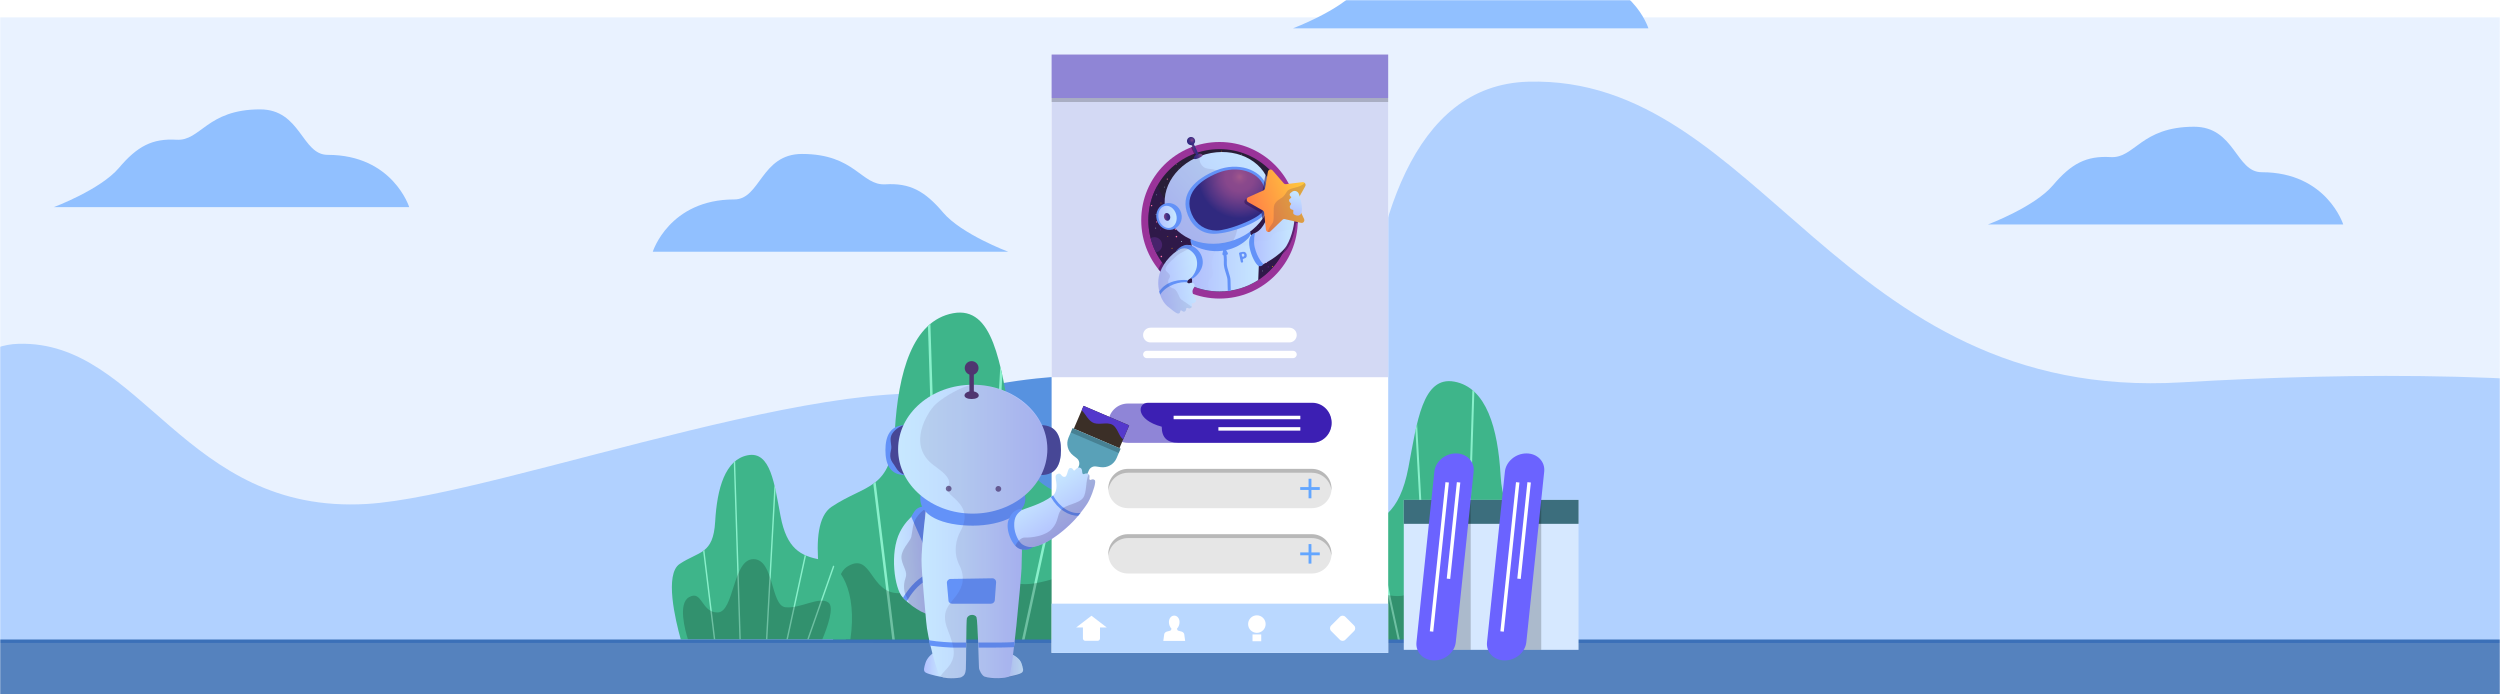 <svg width="1440" height="400" viewBox="0 0 1440 400" fill="none" xmlns="http://www.w3.org/2000/svg">
<mask id="mask0" mask-type="alpha" maskUnits="userSpaceOnUse" x="0" y="0" width="1440" height="400">
<rect width="1440" height="400" fill="white"/>
</mask>
<g mask="url(#mask0)">
<g filter="url(#filter0_d)">
<rect width="1440" height="400" fill="#E9F2FF"/>
</g>
<g filter="url(#filter1_d)">
<rect y="347" width="1440" height="53" fill="#5582BE"/>
</g>
<path d="M376 144.987H580.712C580.712 144.987 553.782 134.889 543.202 122.385C532.622 109.882 523.966 105.336 510.02 106.166C496.074 106.996 492.623 88.678 461.929 88.678C438.361 88.678 437.985 114.873 422.976 114.873C385.466 114.873 376 144.987 376 144.987Z" fill="#91C0FF"/>
<path d="M949.479 16.31H744.766C744.766 16.31 771.696 6.211 782.276 -6.293C792.856 -18.796 801.512 -23.342 815.458 -22.512C829.404 -21.681 832.855 -40 863.548 -40C887.116 -40 887.492 -13.804 902.501 -13.804C940.013 -13.804 949.479 16.31 949.479 16.31Z" fill="#91C0FF"/>
<path d="M1349.71 129.31H1145C1145 129.31 1171.93 119.211 1182.51 106.707C1193.09 94.204 1201.75 89.658 1215.69 90.489C1229.64 91.319 1233.09 73 1263.78 73C1287.35 73 1287.73 99.196 1302.74 99.196C1340.25 99.196 1349.71 129.31 1349.71 129.31Z" fill="#91C0FF"/>
<path d="M235.713 119.31H31C31 119.31 57.931 109.211 68.51 96.707C79.09 84.204 87.746 79.658 101.693 80.489C115.639 81.319 119.09 63 149.783 63C173.351 63 173.727 89.196 188.736 89.196C226.247 89.196 235.713 119.31 235.713 119.31Z" fill="#91C0FF"/>
<path d="M413.457 369.115H948.54C948.54 369.115 950.773 57.907 880.246 54.06C809.72 50.213 806.57 231.11 702.346 219.529C598.122 207.948 451.93 214.809 413.457 369.115Z" fill="#5792E0"/>
<path d="M1804 369.878H789.983C789.983 369.878 746.516 50.906 880.168 47.058C1013.82 43.21 1059.03 231.825 1256.54 220.24C1454.05 208.655 1731.09 215.519 1804 369.878Z" fill="#B1D1FF"/>
<path d="M502.996 370H-37.406C-37.406 370 -60.571 200.081 10.656 198.031C81.883 195.981 105.975 296.458 211.235 290.286C288.804 285.738 508.391 200.862 571.496 234.5C594.024 246.508 492.774 348.368 502.996 370Z" fill="#B1D1FF"/>
<path d="M654.087 369.353C661.264 320.279 644.151 291.155 623.804 287.548C602.903 283.844 588.806 276.185 582.488 242.98C576.169 209.775 572.28 176.051 548.948 180.425C525.615 184.8 517.352 214.451 515.408 248.478C513.463 282.503 498.881 278.615 478.951 291.952C463.377 302.375 474.517 349.325 480.132 369.353H654.087Z" fill="#3EB58A"/>
<path d="M577.336 216.129C576.956 214.386 576.563 212.679 576.156 211.009L567.485 369.352H568.945L577.336 216.129Z" fill="#89F0CB"/>
<path d="M503.014 278.64L514.058 369.353H515.527L504.357 277.615C503.92 277.969 503.473 278.311 503.014 278.64Z" fill="#89F0CB"/>
<path d="M535.912 186.544C535.427 186.944 534.957 187.365 534.493 187.798L540.247 369.353H541.706L535.912 186.544Z" fill="#89F0CB"/>
<path d="M637.602 294.496C637.208 294.149 636.816 293.8 636.415 293.478L609.771 369.353H611.316L637.602 294.496Z" fill="#89F0CB"/>
<path d="M588.463 369.354H589.955L608.635 283.357C608.177 283.162 607.723 282.961 607.275 282.752L588.463 369.354Z" fill="#89F0CB"/>
<path opacity="0.2" d="M631.448 331.415C621.969 324.793 602.769 338.036 587.457 336.335C572.146 334.634 576.033 286.997 554.646 286.997C533.258 286.997 534.959 341.438 517.946 341.682C500.932 341.925 502.391 318.106 488.538 326.051C477.111 332.604 484.529 359.961 487.481 369.351H625.262C630.518 356.864 637.992 335.987 631.448 331.415Z" fill="black"/>
<path d="M489.817 368.313C493.848 340.754 484.238 324.399 472.811 322.374C461.074 320.293 453.157 315.992 449.609 297.345C446.06 278.698 443.876 259.759 430.774 262.216C417.671 264.672 413.03 281.324 411.938 300.432C410.846 319.54 402.657 317.357 391.465 324.847C382.719 330.7 388.975 357.066 392.128 368.313H489.817Z" fill="#3EB58A"/>
<path d="M446.715 282.265C446.502 281.286 446.282 280.328 446.053 279.39L441.184 368.311H442.003L446.715 282.265Z" fill="#89F0CB"/>
<path d="M404.978 317.371L411.18 368.313H412.005L405.732 316.795C405.487 316.993 405.235 317.186 404.978 317.371Z" fill="#89F0CB"/>
<path d="M423.452 265.651C423.18 265.876 422.915 266.112 422.655 266.355L425.887 368.313H426.706L423.452 265.651Z" fill="#89F0CB"/>
<path d="M480.559 326.275C480.338 326.08 480.118 325.884 479.893 325.703L464.93 368.313H465.798L480.559 326.275Z" fill="#89F0CB"/>
<path d="M452.964 368.313H453.802L464.292 320.02C464.035 319.91 463.78 319.797 463.528 319.68L452.964 368.313Z" fill="#89F0CB"/>
<path opacity="0.2" d="M477.103 347.007C471.78 343.289 460.998 350.726 452.399 349.77C443.8 348.815 445.984 322.063 433.973 322.063C421.962 322.063 422.917 352.636 413.363 352.773C403.809 352.91 404.628 339.534 396.848 343.995C390.431 347.675 394.597 363.038 396.255 368.312H473.63C476.581 361.299 480.778 349.575 477.103 347.007Z" fill="black"/>
<path d="M754.569 369.354C748.888 330.515 762.432 307.466 778.535 304.612C795.077 301.679 806.233 295.619 811.233 269.339C816.234 243.061 819.311 216.372 837.777 219.833C856.243 223.296 862.782 246.762 864.321 273.691C865.86 300.619 877.4 297.541 893.173 308.097C905.498 316.346 896.682 353.503 892.239 369.353H754.569V369.354Z" fill="#3EB58A"/>
<path d="M815.308 248.089C815.608 246.709 815.919 245.359 816.242 244.037L823.103 369.351H821.947L815.308 248.089Z" fill="#89F0CB"/>
<path d="M874.129 297.562L865.388 369.353H864.226L873.066 296.751C873.412 297.03 873.766 297.301 874.129 297.562Z" fill="#89F0CB"/>
<path d="M848.093 224.675C848.476 224.991 848.849 225.324 849.216 225.666L844.662 369.351H843.507L848.093 224.675Z" fill="#89F0CB"/>
<path d="M767.613 310.11C767.924 309.835 768.236 309.559 768.553 309.303L789.64 369.352H788.416L767.613 310.11Z" fill="#89F0CB"/>
<path d="M806.503 369.352H805.323L790.539 301.293C790.902 301.14 791.261 300.98 791.615 300.814L806.503 369.352Z" fill="#89F0CB"/>
<path opacity="0.2" d="M772.485 339.328C779.986 334.087 795.181 344.569 807.299 343.222C819.417 341.876 816.339 304.176 833.266 304.176C850.193 304.176 848.846 347.262 862.311 347.454C875.775 347.646 874.621 328.797 885.584 335.084C894.627 340.27 888.756 361.922 886.421 369.352H777.378C773.221 359.468 767.304 342.946 772.485 339.328Z" fill="black"/>
<path d="M-41 369.354H1959" stroke="#3B70B8" stroke-width="2" stroke-miterlimit="10"/>
<path d="M909.244 287.939H808.575V374.306H909.244V287.939Z" fill="#D6E8FF"/>
<path d="M909.244 287.939H808.575V301.725H909.244V287.939Z" fill="#3C6E7D"/>
<path d="M799.598 376.07L799.598 31.415L605.73 31.415V376.07L799.598 376.07Z" fill="white"/>
<path d="M755.634 330.338H649.694C643.442 330.338 638.374 325.269 638.374 319.018C638.374 312.765 643.443 307.697 649.694 307.697H755.634C761.887 307.697 766.955 312.766 766.955 319.018C766.956 325.269 761.887 330.338 755.634 330.338Z" fill="#E6E6E6"/>
<path d="M760.185 318.197H755.375V313.388H753.733V318.197H748.924V319.839H753.733V324.648H755.375V319.839H760.185V318.197Z" fill="#63A6FF"/>
<path d="M755.634 292.708H649.694C643.442 292.708 638.374 287.64 638.374 281.388C638.374 275.135 643.443 270.067 649.694 270.067H755.634C761.887 270.067 766.955 275.136 766.955 281.388C766.956 287.64 761.887 292.708 755.634 292.708Z" fill="#E6E6E6"/>
<path d="M760.185 280.567H755.375V275.758H753.733V280.567H748.924V282.209H753.733V287.018H755.375V282.209H760.185V280.567Z" fill="#63A6FF"/>
<path d="M799.599 376.069V347.71L605.731 347.71V376.069L799.599 376.069Z" fill="#BAD8FF"/>
<path d="M799.598 217.274V31.415L605.73 31.415V217.274L799.598 217.274Z" fill="#D3D9F4"/>
<path opacity="0.45" d="M799.598 56.465V31.415L605.73 31.415V56.465L799.598 56.465Z" fill="#3C1FB3"/>
<path opacity="0.2" d="M605.73 56.466V58.755L799.598 58.755V56.466L605.73 56.466Z" fill="black"/>
<path d="M702.445 171.977C727.349 171.977 747.538 151.789 747.538 126.885C747.538 101.981 727.349 81.792 702.445 81.792C677.541 81.792 657.353 101.981 657.353 126.885C657.353 151.789 677.541 171.977 702.445 171.977Z" fill="#993399"/>
<path opacity="0.6" d="M688.369 89.867C688.462 90.068 688.7 90.155 688.9 90.062L689.519 89.776C689.72 89.684 689.807 89.446 689.715 89.245L687.451 84.349C686.983 84.514 686.517 84.685 686.057 84.864L688.369 89.867Z" fill="#351656"/>
<path opacity="0.6" d="M744.2 109.835C743.349 110.17 742.668 110.585 742.304 111.185C741.444 112.6 740.56 113.913 739.504 114.684C737.982 115.796 736.257 116.312 735.017 118.842C734.522 119.852 734.59 122.166 734.607 124.386C733.168 124.274 732.097 124.309 731.806 124.565C730.663 125.566 729.341 132.508 724.092 135.032C722.448 135.822 722.036 136.752 722.036 136.752C721.019 145.561 725.767 153.867 726.466 154.021C727.164 154.175 738.65 148.2 742.026 142.518C744.903 137.675 746.266 131.114 746.465 128.396L747.501 128.635C747.523 128.054 747.538 127.471 747.538 126.884C747.538 120.85 746.35 115.095 744.2 109.835Z" fill="#351656"/>
<path opacity="0.6" d="M686.559 142.758C685.681 140.77 683.321 139.886 681.37 140.846C674.606 144.176 669.821 149.051 667.225 155.04C672.086 161.114 678.484 165.904 685.831 168.817C685.825 168.801 685.816 168.784 685.81 168.769C685.752 168.629 685.708 168.487 685.669 168.342C685.584 168.021 685.359 167.227 685.544 166.49C685.937 164.918 687.22 164.505 686.537 163.015C686.167 162.209 685.233 161.833 684.421 162.19C684.421 162.19 683.225 162.802 682.609 162.112C681.145 160.47 686.964 158.776 687.699 156.79C688.14 155.597 689.651 152.083 688.231 147.102C687.877 145.865 687.205 144.219 686.559 142.758Z" fill="#351656"/>
<path d="M702.445 167.877C725.085 167.877 743.439 149.524 743.439 126.884C743.439 104.244 725.085 85.891 702.445 85.891C679.805 85.891 661.452 104.244 661.452 126.884C661.452 149.524 679.805 167.877 702.445 167.877Z" fill="#281E37"/>
<path d="M664.932 136.598C664.14 136.598 663.398 136.807 662.754 137.171C663.496 140.042 664.542 142.79 665.855 145.381C667.864 144.956 669.372 143.174 669.372 141.038C669.372 138.586 667.384 136.598 664.932 136.598Z" fill="#63368F"/>
<path opacity="0.6" d="M688.835 122.264C679.227 125.01 670.63 117.431 666.63 106.933C663.334 112.838 661.452 119.641 661.452 126.885C661.452 149.525 679.806 167.878 702.445 167.878C725.014 167.878 743.32 149.64 743.436 127.099C723.889 111.512 703.104 118.185 688.835 122.264Z" fill="#351656"/>
<path d="M674.038 129.933C674.213 129.933 674.356 129.79 674.356 129.615C674.356 129.439 674.213 129.297 674.038 129.297C673.862 129.297 673.72 129.439 673.72 129.615C673.72 129.79 673.862 129.933 674.038 129.933Z" fill="#FF73A7"/>
<path d="M702.289 122.298C702.64 122.298 702.925 122.013 702.925 121.662C702.925 121.311 702.64 121.026 702.289 121.026C701.938 121.026 701.653 121.311 701.653 121.662C701.653 122.013 701.938 122.298 702.289 122.298Z" fill="#8118B4"/>
<path d="M686.614 125.377C686.736 125.377 686.836 125.277 686.836 125.155C686.836 125.033 686.736 124.934 686.614 124.934C686.492 124.934 686.393 125.033 686.393 125.155C686.393 125.277 686.492 125.377 686.614 125.377Z" fill="#FF73A7"/>
<path d="M680.627 127.838C680.871 127.838 681.069 127.64 681.069 127.395C681.069 127.15 680.871 126.952 680.627 126.952C680.382 126.952 680.184 127.15 680.184 127.395C680.184 127.64 680.382 127.838 680.627 127.838Z" fill="#FFA600"/>
<path d="M693.571 130.259C693.752 130.259 693.898 130.113 693.898 129.933C693.898 129.753 693.752 129.606 693.571 129.606C693.391 129.606 693.245 129.753 693.245 129.933C693.245 130.113 693.391 130.259 693.571 130.259Z" fill="#8118B4"/>
<path d="M682.572 155.06C682.824 155.06 683.029 154.855 683.029 154.603C683.029 154.351 682.824 154.146 682.572 154.146C682.32 154.146 682.115 154.351 682.115 154.603C682.115 154.855 682.32 155.06 682.572 155.06Z" fill="#FF73A7"/>
<path d="M668.941 148.193C669.193 148.193 669.398 147.988 669.398 147.736C669.398 147.484 669.193 147.279 668.941 147.279C668.689 147.279 668.484 147.484 668.484 147.736C668.484 147.988 668.689 148.193 668.941 148.193Z" fill="#FF73A7"/>
<path d="M687.621 152.764C687.735 152.764 687.828 152.671 687.828 152.556C687.828 152.442 687.735 152.349 687.621 152.349C687.506 152.349 687.413 152.442 687.413 152.556C687.413 152.671 687.506 152.764 687.621 152.764Z" fill="#B8E4FA"/>
<path d="M671.876 150.844C672.024 150.844 672.144 150.724 672.144 150.576C672.144 150.428 672.024 150.309 671.876 150.309C671.728 150.309 671.608 150.428 671.608 150.576C671.608 150.724 671.728 150.844 671.876 150.844Z" fill="#B8E4FA"/>
<path d="M675.086 143.274C675.234 143.274 675.354 143.155 675.354 143.007C675.354 142.859 675.234 142.739 675.086 142.739C674.938 142.739 674.818 142.859 674.818 143.007C674.818 143.155 674.938 143.274 675.086 143.274Z" fill="#FFA600"/>
<path d="M680.172 148.664C680.32 148.664 680.44 148.544 680.44 148.397C680.44 148.249 680.32 148.129 680.172 148.129C680.024 148.129 679.904 148.249 679.904 148.397C679.904 148.544 680.024 148.664 680.172 148.664Z" fill="#8118B4"/>
<path d="M691.256 143.607C691.508 143.607 691.712 143.402 691.712 143.15C691.712 142.898 691.508 142.693 691.256 142.693C691.003 142.693 690.799 142.898 690.799 143.15C690.799 143.402 691.003 143.607 691.256 143.607Z" fill="#FF73A7"/>
<path d="M677.625 136.74C677.877 136.74 678.081 136.535 678.081 136.283C678.081 136.031 677.877 135.826 677.625 135.826C677.372 135.826 677.168 136.031 677.168 136.283C677.168 136.535 677.372 136.74 677.625 136.74Z" fill="#FF73A7"/>
<path d="M696.304 141.31C696.419 141.31 696.512 141.218 696.512 141.103C696.512 140.988 696.419 140.896 696.304 140.896C696.19 140.896 696.097 140.988 696.097 141.103C696.097 141.218 696.19 141.31 696.304 141.31Z" fill="#B8E4FA"/>
<path d="M680.56 139.391C680.707 139.391 680.827 139.271 680.827 139.123C680.827 138.975 680.707 138.855 680.56 138.855C680.412 138.855 680.292 138.975 680.292 139.123C680.292 139.271 680.412 139.391 680.56 139.391Z" fill="#B8E4FA"/>
<path d="M683.77 131.821C683.917 131.821 684.037 131.702 684.037 131.554C684.037 131.406 683.917 131.286 683.77 131.286C683.622 131.286 683.502 131.406 683.502 131.554C683.502 131.702 683.622 131.821 683.77 131.821Z" fill="#FFA600"/>
<path d="M688.856 137.211C689.003 137.211 689.123 137.091 689.123 136.943C689.123 136.796 689.003 136.676 688.856 136.676C688.708 136.676 688.588 136.796 688.588 136.943C688.588 137.091 688.708 137.211 688.856 137.211Z" fill="#8118B4"/>
<path d="M729.317 151.52C729.569 151.52 729.774 151.315 729.774 151.063C729.774 150.811 729.569 150.606 729.317 150.606C729.065 150.606 728.86 150.811 728.86 151.063C728.86 151.315 729.065 151.52 729.317 151.52Z" fill="#FF73A7"/>
<path d="M738.131 144.268C738.383 144.268 738.587 144.063 738.587 143.811C738.587 143.559 738.383 143.354 738.131 143.354C737.878 143.354 737.674 143.559 737.674 143.811C737.674 144.063 737.878 144.268 738.131 144.268Z" fill="#FF73A7"/>
<path d="M727.195 156.29C727.309 156.29 727.402 156.197 727.402 156.082C727.402 155.968 727.309 155.875 727.195 155.875C727.08 155.875 726.987 155.968 726.987 156.082C726.987 156.197 727.08 156.29 727.195 156.29Z" fill="#B8E4FA"/>
<path d="M734.787 146.615C734.935 146.615 735.055 146.495 735.055 146.348C735.055 146.2 734.935 146.08 734.787 146.08C734.639 146.08 734.52 146.2 734.52 146.348C734.52 146.495 734.639 146.615 734.787 146.615Z" fill="#B8E4FA"/>
<path d="M732.93 153.743C733.078 153.743 733.197 153.623 733.197 153.476C733.197 153.328 733.078 153.208 732.93 153.208C732.782 153.208 732.662 153.328 732.662 153.476C732.662 153.623 732.782 153.743 732.93 153.743Z" fill="#FFA600"/>
<path d="M730.463 154.024C730.611 154.024 730.731 153.904 730.731 153.756C730.731 153.608 730.611 153.488 730.463 153.488C730.315 153.488 730.195 153.608 730.195 153.756C730.195 153.904 730.315 154.024 730.463 154.024Z" fill="#8118B4"/>
<path d="M671.734 126.417C671.886 126.417 672.01 126.293 672.01 126.141C672.01 125.989 671.886 125.865 671.734 125.865C671.581 125.865 671.458 125.989 671.458 126.141C671.458 126.293 671.581 126.417 671.734 126.417Z" fill="#FFA600"/>
<path d="M674.163 123.637C674.275 123.637 674.366 123.546 674.366 123.433C674.366 123.321 674.275 123.229 674.163 123.229C674.05 123.229 673.959 123.321 673.959 123.433C673.959 123.546 674.05 123.637 674.163 123.637Z" fill="#B8E4FA"/>
<path d="M666.2 128.201C666.392 128.201 666.548 128.045 666.548 127.853C666.548 127.661 666.392 127.506 666.2 127.506C666.008 127.506 665.853 127.661 665.853 127.853C665.853 128.045 666.008 128.201 666.2 128.201Z" fill="#FF73A7"/>
<path d="M677.003 132.472C677.195 132.472 677.35 132.316 677.35 132.124C677.35 131.932 677.195 131.776 677.003 131.776C676.811 131.776 676.655 131.932 676.655 132.124C676.655 132.316 676.811 132.472 677.003 132.472Z" fill="#FF73A7"/>
<path d="M674.584 130.375C674.696 130.375 674.787 130.284 674.787 130.171C674.787 130.059 674.696 129.968 674.584 129.968C674.471 129.968 674.38 130.059 674.38 130.171C674.38 130.284 674.471 130.375 674.584 130.375Z" fill="#B8E4FA"/>
<path d="M672.67 136.334C672.782 136.334 672.873 136.243 672.873 136.13C672.873 136.018 672.782 135.927 672.67 135.927C672.557 135.927 672.466 136.018 672.466 136.13C672.466 136.243 672.557 136.334 672.67 136.334Z" fill="#FFA600"/>
<path d="M668.444 132.598C668.556 132.598 668.648 132.507 668.648 132.394C668.648 132.282 668.556 132.19 668.444 132.19C668.331 132.19 668.24 132.282 668.24 132.394C668.24 132.507 668.331 132.598 668.444 132.598Z" fill="#8118B4"/>
<path d="M665.687 131.621C665.817 131.621 665.922 131.516 665.922 131.386C665.922 131.257 665.817 131.151 665.687 131.151C665.557 131.151 665.452 131.257 665.452 131.386C665.452 131.516 665.557 131.621 665.687 131.621Z" fill="#B8E4FA"/>
<path d="M675.293 127.537C675.514 127.537 675.693 127.358 675.693 127.136C675.693 126.915 675.514 126.735 675.293 126.735C675.071 126.735 674.892 126.915 674.892 127.136C674.892 127.358 675.071 127.537 675.293 127.537Z" fill="#FF73A7"/>
<path d="M663.328 118.847C663.549 118.847 663.729 118.667 663.729 118.446C663.729 118.224 663.549 118.045 663.328 118.045C663.106 118.045 662.927 118.224 662.927 118.446C662.927 118.667 663.106 118.847 663.328 118.847Z" fill="#FF73A7"/>
<path d="M679.724 125.522C679.825 125.522 679.906 125.44 679.906 125.339C679.906 125.239 679.825 125.157 679.724 125.157C679.624 125.157 679.542 125.239 679.542 125.339C679.542 125.44 679.624 125.522 679.724 125.522Z" fill="#B8E4FA"/>
<path d="M665.904 123.837C666.034 123.837 666.139 123.732 666.139 123.602C666.139 123.472 666.034 123.367 665.904 123.367C665.774 123.367 665.669 123.472 665.669 123.602C665.669 123.732 665.774 123.837 665.904 123.837Z" fill="#B8E4FA"/>
<path d="M668.72 117.193C668.85 117.193 668.955 117.087 668.955 116.958C668.955 116.828 668.85 116.723 668.72 116.723C668.591 116.723 668.485 116.828 668.485 116.958C668.485 117.087 668.591 117.193 668.72 117.193Z" fill="#FFA600"/>
<path d="M673.186 121.923C673.316 121.923 673.421 121.818 673.421 121.688C673.421 121.558 673.316 121.453 673.186 121.453C673.056 121.453 672.951 121.558 672.951 121.688C672.951 121.818 673.056 121.923 673.186 121.923Z" fill="#8118B4"/>
<path d="M678.619 100.732C678.677 100.732 678.724 100.685 678.724 100.627C678.724 100.569 678.677 100.521 678.619 100.521C678.561 100.521 678.514 100.569 678.514 100.627C678.514 100.685 678.561 100.732 678.619 100.732Z" fill="#B8E4FA"/>
<path d="M682.92 98.903C683.019 98.903 683.099 98.823 683.099 98.724C683.099 98.624 683.019 98.544 682.92 98.544C682.821 98.544 682.74 98.624 682.74 98.724C682.74 98.823 682.821 98.903 682.92 98.903Z" fill="#FF73A7"/>
<path d="M677.562 95.01C677.662 95.01 677.742 94.93 677.742 94.831C677.742 94.732 677.662 94.651 677.562 94.651C677.463 94.651 677.383 94.732 677.383 94.831C677.383 94.93 677.463 95.01 677.562 95.01Z" fill="#FF73A7"/>
<path d="M684.905 98C684.95 98 684.986 97.963 684.986 97.918C684.986 97.873 684.95 97.837 684.905 97.837C684.86 97.837 684.823 97.873 684.823 97.918C684.823 97.963 684.86 98 684.905 98Z" fill="#B8E4FA"/>
<path d="M678.717 97.246C678.775 97.246 678.822 97.198 678.822 97.14C678.822 97.082 678.775 97.035 678.717 97.035C678.658 97.035 678.611 97.082 678.611 97.14C678.611 97.198 678.658 97.246 678.717 97.246Z" fill="#B8E4FA"/>
<path d="M679.977 94.27C680.035 94.27 680.082 94.223 680.082 94.165C680.082 94.107 680.035 94.06 679.977 94.06C679.919 94.06 679.872 94.107 679.872 94.165C679.872 94.223 679.919 94.27 679.977 94.27Z" fill="#FFA600"/>
<path d="M681.977 96.388C682.035 96.388 682.082 96.341 682.082 96.283C682.082 96.225 682.035 96.178 681.977 96.178C681.919 96.178 681.872 96.225 681.872 96.283C681.872 96.341 681.919 96.388 681.977 96.388Z" fill="#8118B4"/>
<path d="M666.089 112.445C666.198 112.445 666.286 112.357 666.286 112.248C666.286 112.139 666.198 112.051 666.089 112.051C665.98 112.051 665.892 112.139 665.892 112.248C665.892 112.357 665.98 112.445 666.089 112.445Z" fill="#B8E4FA"/>
<path d="M674.31 115.762C674.496 115.762 674.646 115.611 674.646 115.425C674.646 115.239 674.496 115.089 674.31 115.089C674.124 115.089 673.974 115.239 673.974 115.425C673.974 115.611 674.124 115.762 674.31 115.762Z" fill="#FF73A7"/>
<path d="M672.368 103.506C672.553 103.506 672.704 103.355 672.704 103.169C672.704 102.984 672.553 102.833 672.368 102.833C672.182 102.833 672.031 102.984 672.031 103.169C672.031 103.355 672.182 103.506 672.368 103.506Z" fill="#FF73A7"/>
<path d="M678.005 117.142C678.09 117.142 678.158 117.073 678.158 116.989C678.158 116.904 678.09 116.836 678.005 116.836C677.921 116.836 677.853 116.904 677.853 116.989C677.853 117.073 677.921 117.142 678.005 117.142Z" fill="#B8E4FA"/>
<path d="M670.837 107.955C670.946 107.955 671.034 107.867 671.034 107.758C671.034 107.649 670.946 107.561 670.837 107.561C670.728 107.561 670.64 107.649 670.64 107.758C670.64 107.867 670.728 107.955 670.837 107.955Z" fill="#B8E4FA"/>
<path d="M676.45 105.683C676.559 105.683 676.647 105.595 676.647 105.486C676.647 105.377 676.559 105.289 676.45 105.289C676.341 105.289 676.253 105.377 676.253 105.486C676.253 105.595 676.341 105.683 676.45 105.683Z" fill="#FFA600"/>
<path d="M676.292 111.139C676.401 111.139 676.489 111.051 676.489 110.942C676.489 110.833 676.401 110.745 676.292 110.745C676.183 110.745 676.095 110.833 676.095 110.942C676.095 111.051 676.183 111.139 676.292 111.139Z" fill="#8118B4"/>
<path d="M707.063 99.138C707.172 99.138 707.26 99.05 707.26 98.941C707.26 98.832 707.172 98.744 707.063 98.744C706.954 98.744 706.866 98.832 706.866 98.941C706.866 99.05 706.954 99.138 707.063 99.138Z" fill="#B8E4FA"/>
<path d="M712.546 92.377C712.732 92.377 712.883 92.226 712.883 92.04C712.883 91.855 712.732 91.704 712.546 91.704C712.361 91.704 712.21 91.855 712.21 92.04C712.21 92.226 712.361 92.377 712.546 92.377Z" fill="#FF73A7"/>
<path d="M700.269 90.577C700.455 90.577 700.605 90.427 700.605 90.241C700.605 90.055 700.455 89.904 700.269 89.904C700.083 89.904 699.933 90.055 699.933 90.241C699.933 90.427 700.083 90.577 700.269 90.577Z" fill="#FF73A7"/>
<path d="M715.141 89.132C715.225 89.132 715.294 89.063 715.294 88.979C715.294 88.895 715.225 88.826 715.141 88.826C715.057 88.826 714.988 88.895 714.988 88.979C714.988 89.063 715.057 89.132 715.141 89.132Z" fill="#B8E4FA"/>
<path d="M704.192 93.268C704.301 93.268 704.389 93.18 704.389 93.071C704.389 92.962 704.301 92.874 704.192 92.874C704.083 92.874 703.995 92.962 703.995 93.071C703.995 93.18 704.083 93.268 704.192 93.268Z" fill="#B8E4FA"/>
<path d="M703.698 87.232C703.807 87.232 703.895 87.144 703.895 87.035C703.895 86.926 703.807 86.838 703.698 86.838C703.589 86.838 703.501 86.926 703.501 87.035C703.501 87.144 703.589 87.232 703.698 87.232Z" fill="#FFA600"/>
<path d="M708.859 89.008C708.968 89.008 709.056 88.92 709.056 88.811C709.056 88.703 708.968 88.614 708.859 88.614C708.75 88.614 708.662 88.703 708.662 88.811C708.662 88.92 708.75 89.008 708.859 89.008Z" fill="#8118B4"/>
<path d="M726.363 134.46C726.421 134.46 726.469 134.413 726.469 134.354C726.469 134.296 726.421 134.248 726.363 134.248C726.304 134.248 726.257 134.296 726.257 134.354C726.257 134.413 726.304 134.46 726.363 134.46Z" fill="#B8E4FA"/>
<path d="M729.314 130.822C729.414 130.822 729.495 130.741 729.495 130.641C729.495 130.541 729.414 130.46 729.314 130.46C729.214 130.46 729.133 130.541 729.133 130.641C729.133 130.741 729.214 130.822 729.314 130.822Z" fill="#FF73A7"/>
<path d="M722.706 129.853C722.806 129.853 722.887 129.772 722.887 129.672C722.887 129.572 722.806 129.491 722.706 129.491C722.606 129.491 722.525 129.572 722.525 129.672C722.525 129.772 722.606 129.853 722.706 129.853Z" fill="#FF73A7"/>
<path d="M730.71 129.076C730.756 129.076 730.792 129.039 730.792 128.993C730.792 128.948 730.756 128.911 730.71 128.911C730.665 128.911 730.628 128.948 730.628 128.993C730.628 129.039 730.665 129.076 730.71 129.076Z" fill="#B8E4FA"/>
<path d="M724.818 131.301C724.877 131.301 724.924 131.253 724.924 131.195C724.924 131.136 724.877 131.089 724.818 131.089C724.759 131.089 724.712 131.136 724.712 131.195C724.712 131.253 724.759 131.301 724.818 131.301Z" fill="#B8E4FA"/>
<path d="M724.552 128.053C724.611 128.053 724.658 128.005 724.658 127.947C724.658 127.888 724.611 127.841 724.552 127.841C724.494 127.841 724.446 127.888 724.446 127.947C724.446 128.005 724.494 128.053 724.552 128.053Z" fill="#FFA600"/>
<path d="M727.33 129.009C727.388 129.009 727.436 128.961 727.436 128.903C727.436 128.844 727.388 128.797 727.33 128.797C727.271 128.797 727.224 128.844 727.224 128.903C727.224 128.961 727.271 129.009 727.33 129.009Z" fill="#8118B4"/>
<path d="M685.429 114.67C685.674 114.67 685.872 114.472 685.872 114.227C685.872 113.982 685.674 113.784 685.429 113.784C685.185 113.784 684.986 113.982 684.986 114.227C684.986 114.472 685.185 114.67 685.429 114.67Z" fill="#8118B4"/>
<path d="M717.226 132.844C715.217 132.474 686.3 136.714 686.3 136.714C686.3 136.714 686.435 155.447 686.668 164.73C691.525 166.757 696.854 167.878 702.445 167.878C710.666 167.878 718.32 165.456 724.737 161.29C725.079 155.853 725.314 147.017 725.246 142.642C725.223 141.161 720.112 133.376 717.226 132.844Z" fill="url(#paint0_linear)"/>
<path opacity="0.01" d="M704.497 135.397L704.968 134.112C696.316 135.245 686.3 136.714 686.3 136.714C686.3 136.714 686.435 155.445 686.668 164.73C690.086 166.157 693.739 167.133 697.552 167.587C696.422 166.314 695.634 165.028 695.634 163.762C695.634 160.715 698.936 160.313 698.568 157.052C698.271 154.422 697.539 152.276 698.198 149.682C698.856 147.088 700.874 142.56 704.497 135.397Z" fill="#351656"/>
<path d="M687.37 141.406C685.675 140.553 685.519 138.37 685.949 137.298C686.123 136.865 697.925 141.499 708.202 138.504C712.686 137.197 719.482 132.44 719.482 132.44C720.654 133.593 720.652 135.444 718.926 137.265C712.915 143.605 700.462 147.993 687.37 141.406Z" fill="#6392F8"/>
<path opacity="0.01" d="M716.885 135.512C714.938 136.5 713.131 137.332 713.131 137.332C713.686 139.521 714.951 140.659 715.89 141.129C717.187 141.777 718.904 141.5 719.677 141.355C720.451 141.21 722.535 140.147 723.301 139.338C723.445 139.185 721.64 136.374 720.255 134.944C720.255 134.944 720.371 134.121 720.119 133.407C719.968 132.979 717.478 135.211 716.885 135.512Z" fill="#351656"/>
<path opacity="0.01" d="M708.202 138.505C697.925 141.501 686.123 136.866 685.949 137.299C685.519 138.371 685.675 140.554 687.37 141.407C691.74 143.606 696.038 144.581 700.05 144.669C700.466 144.678 700.072 142.432 701.668 142.148C703.756 141.778 708.202 140.419 708.819 139.431C709 139.142 709.126 138.69 709.187 138.177C708.85 138.301 708.519 138.412 708.202 138.505Z" fill="#351656"/>
<path d="M731.083 105.873C734.873 119.762 724.637 134.653 708.219 139.134C691.801 143.615 675.419 135.988 671.629 122.099C667.838 108.211 678.074 93.319 694.492 88.838C710.91 84.357 727.292 91.984 731.083 105.873Z" fill="url(#paint1_linear)"/>
<path opacity="0.1" d="M690.781 90.105C676.568 95.666 668.133 109.329 671.629 122.138C675.419 136.027 691.801 143.654 708.219 139.173C708.88 138.993 709.53 138.794 710.17 138.58C711.713 137.689 716.479 123.193 711.248 110.943C710.229 108.557 708.591 106.405 707.145 104.127C701.356 95.011 696.553 98.684 693.245 96.178C690.221 93.889 691.002 90.018 690.781 90.105Z" fill="#351656"/>
<path d="M675.398 132.195C679.293 131.132 681.534 126.909 680.402 122.764C679.271 118.618 675.196 116.119 671.301 117.182C667.406 118.246 665.165 122.468 666.297 126.614C667.428 130.759 671.503 133.258 675.398 132.195Z" fill="#6392F8"/>
<path d="M677.49 123.559C678.432 127.01 676.952 130.419 674.185 131.174C671.419 131.929 668.412 129.744 667.47 126.294C666.528 122.843 668.008 119.434 670.775 118.679C673.542 117.923 676.548 120.108 677.49 123.559Z" fill="url(#paint2_linear)"/>
<path d="M721.075 135.809C720.059 144.618 724.806 152.924 725.505 153.078C726.203 153.233 737.689 147.257 741.065 141.575C744.461 135.859 745.748 127.748 745.501 126.389C745.254 125.03 731.994 122.615 730.845 123.622C729.703 124.624 728.381 131.565 723.131 134.089C721.486 134.88 721.075 135.809 721.075 135.809Z" fill="url(#paint3_linear)"/>
<path d="M689.633 147.852C689.28 146.614 688.607 144.968 687.961 143.507C687.083 141.519 684.723 140.635 682.773 141.595C675.66 145.097 670.734 150.305 668.241 156.722C665.74 163.163 667.715 172.87 672.926 176.771C674.605 178.028 677.836 181.037 678.968 180.566C680.223 180.044 679.517 179.082 680.094 178.817C680.665 178.555 681.411 179.93 682.342 179.44C683.548 178.806 682.981 177.842 683.403 177.51C684.099 176.964 685.097 178.309 686.257 177.162C687.104 176.323 686.138 175.266 686.448 174.873C686.647 174.62 688.481 174.658 688.794 173.591C689.116 172.496 687.724 170.745 687.212 169.518C687.154 169.379 687.11 169.236 687.071 169.091C686.986 168.77 686.761 167.977 686.946 167.239C687.339 165.667 688.623 165.254 687.939 163.764C687.569 162.958 686.635 162.582 685.823 162.939C685.823 162.939 684.627 163.551 684.011 162.861C682.547 161.219 688.367 159.525 689.101 157.539C689.542 156.347 691.053 152.832 689.633 147.852Z" fill="url(#paint4_linear)"/>
<path d="M677.294 144.877C678 143.679 679.95 141.983 682.14 141.281C686.461 139.895 692.651 144.6 692.793 150.797C692.922 156.424 687.422 160.674 686.527 160.519C685.999 160.428 685.747 160.356 685.747 160.356C685.747 160.356 691.212 155.37 689.018 148.57C688.153 145.891 685.278 143.531 683.338 143.137C680.226 142.506 677.294 144.877 677.294 144.877Z" fill="#6392F8"/>
<path d="M722.845 134.216C715.273 136.126 722.529 153.35 725.506 153.345C725.865 153.345 726.322 153.316 726.77 153.081C727.47 152.714 727.655 152.069 727.655 152.069C727.655 152.069 724.203 148.95 722.653 142.189C721.852 138.695 722.845 134.216 722.845 134.216Z" fill="#6392F8"/>
<path d="M668.248 169.712L667.732 167.878C671.923 161.527 680.229 160.808 684.288 161.399C684.288 161.399 683.959 161.749 683.818 162.065C683.704 162.322 683.855 162.634 683.855 162.634C680.093 162.087 672.123 163.839 668.248 169.712Z" fill="#6392F8"/>
<path d="M729.305 106.394C731.097 110.848 730.527 119.999 728.366 123.26C725.258 127.948 709.849 134.249 699.927 134.66C692.776 134.957 687.158 130.861 684.328 124.185C679.048 111.725 688.51 102.975 700.709 98.069C712.908 93.162 725.723 97.487 729.305 106.394Z" fill="#6392F8"/>
<path d="M727.834 106.97C729.458 111.008 729.095 119.471 726.891 122.297C723.579 126.544 706.969 132.82 700.717 132.79C694.139 132.759 689.007 129.399 686.441 123.347C681.65 112.053 690.383 104.058 701.61 99.542C712.837 95.026 724.586 98.895 727.834 106.97Z" fill="url(#paint5_radial)"/>
<path d="M673.986 124.448C674.316 125.656 673.798 126.849 672.83 127.113C671.861 127.378 670.809 126.613 670.479 125.405C670.15 124.197 670.667 123.004 671.636 122.74C672.604 122.475 673.657 123.24 673.986 124.448Z" fill="url(#paint6_linear)"/>
<path d="M692.645 89.312C692.847 89.781 691.847 90.435 690.5 91.057C689.153 91.68 687.905 91.849 687.709 91.438C687.35 90.687 688.121 89.464 689.468 88.841C690.815 88.219 692.261 88.419 692.645 89.312Z" fill="url(#paint7_linear)"/>
<path d="M688.932 89.252L685.628 82.104L686.973 81.482L690.277 88.63C690.37 88.83 690.282 89.068 690.082 89.161L689.463 89.447C689.262 89.54 689.025 89.452 688.932 89.252Z" fill="url(#paint8_linear)"/>
<path d="M686.044 83.589C687.343 83.589 688.395 82.537 688.395 81.239C688.395 79.94 687.343 78.888 686.044 78.888C684.746 78.888 683.693 79.94 683.693 81.239C683.693 82.537 684.746 83.589 686.044 83.589Z" fill="url(#paint9_radial)"/>
<path opacity="0.1" d="M682.14 141.281C679.949 141.983 678 143.679 677.294 144.878C677.294 144.878 677.698 144.55 678.366 144.172C673.595 147.467 670.181 151.728 668.241 156.722C666.97 159.994 666.857 164.108 667.734 167.876C667.733 167.877 667.733 167.877 667.732 167.878L667.746 167.928C667.887 168.528 668.052 169.118 668.243 169.695L668.248 169.712C668.248 169.712 668.248 169.712 668.248 169.712C669.212 172.621 670.8 175.179 672.926 176.771C674.605 178.027 677.836 181.036 678.968 180.566C680.223 180.044 679.516 179.081 680.094 178.817C680.665 178.555 681.411 179.93 682.341 179.44C683.548 178.805 682.981 177.842 683.403 177.51C684.099 176.963 685.097 178.308 686.256 177.161C686.387 177.032 686.47 176.898 686.526 176.761C686.421 176.661 686.339 176.589 686.3 176.565C686.053 176.414 681.936 173.601 680.441 172.531C678.945 171.46 678.313 166.767 675.692 166.108C673.071 165.45 672.22 162.238 673.349 160.524C674.478 158.809 673.949 158.204 671.877 156.29C669.804 154.376 674.114 150.711 677.351 147.736C680.173 145.142 684.313 143.95 687.128 141.923C685.467 141.072 683.685 140.786 682.14 141.281Z" fill="#351656"/>
<path opacity="0.01" d="M684.328 124.184C687.158 130.861 692.783 135.088 699.927 134.66C700.935 134.599 708.93 133.606 712.716 132.025C713.184 129.345 712.005 123.888 710.425 122.298C706.197 118.044 703.386 119.546 698.569 117.192C693.752 114.838 696.757 108.416 700.019 105.091C702.925 102.13 704.969 100.521 700.709 98.068C688.51 102.975 679.048 111.725 684.328 124.184Z" fill="#351656"/>
<path opacity="0.01" d="M730.845 123.622C729.702 124.624 728.488 131.519 723.239 134.043C722.963 134.176 722.653 134.196 722.441 134.34C719.955 135.211 719.225 137.856 719.587 141.318C719.587 141.318 723.527 137.841 727.654 138.559C732.663 139.431 732.119 135.689 733.562 134.705C736.3 132.838 744.066 132.759 744.924 131.151C745.104 130.814 745.399 127.304 746.072 125.259C741.985 124.206 731.615 122.946 730.845 123.622Z" fill="#351656"/>
<path opacity="0.6" d="M731.083 105.873C730.57 103.997 729.827 102.236 728.886 100.603L727.264 109.734C727.172 110.25 726.839 110.681 726.373 110.889L717.67 114.766C716.496 115.289 716.437 116.977 717.57 117.623L725.972 122.413C726.422 122.67 726.724 123.135 726.779 123.658L727.056 126.276C731.32 120.208 733.004 112.912 731.083 105.873Z" fill="#351656"/>
<path d="M749.42 128.357L740.078 126.199C739.577 126.084 739.058 126.228 738.688 126.584L731.787 133.241C730.856 134.139 729.31 133.533 729.171 132.217L728.137 122.453C728.081 121.93 727.779 121.465 727.329 121.208L718.928 116.418C717.795 115.772 717.853 114.084 719.027 113.561L727.73 109.684C728.197 109.476 728.53 109.045 728.621 108.53L730.33 98.912C730.56 97.615 732.142 97.177 733.007 98.171L739.421 105.538C739.764 105.933 740.272 106.132 740.778 106.07L750.236 104.916C751.511 104.761 752.43 106.178 751.791 107.315L747.052 115.746C746.798 116.197 746.778 116.751 747 117.228L751.137 126.132C751.694 127.333 750.68 128.647 749.42 128.357Z" fill="url(#paint10_linear)"/>
<path opacity="0.17" d="M751.136 126.133L747 117.229C746.778 116.752 746.798 116.197 747.051 115.746L751.791 107.316C752.189 106.608 751.983 105.791 751.463 105.313C749.206 108.389 742.787 107.863 741.343 110.242C740.483 111.657 739.598 112.97 738.543 113.741C737.021 114.853 735.296 115.369 734.056 117.899C733.149 119.749 734.131 125.976 733.231 127.986C732.558 129.491 731.488 130.114 730.384 132.837C730.292 133.065 730.226 133.308 730.179 133.558C730.7 133.764 731.321 133.692 731.787 133.242L738.688 126.585C739.058 126.229 739.577 126.085 740.077 126.2L749.42 128.357C750.68 128.648 751.694 127.334 751.136 126.133Z" fill="#351656"/>
<path d="M742.857 111.963C742.834 113.29 743.725 113.038 743.736 113.657C743.748 114.271 742.463 114.4 742.539 115.423C742.639 116.749 743.519 116.736 743.654 117.242C743.876 118.076 742.474 118.33 743.061 119.81C743.49 120.892 744.599 120.646 744.881 121.046C745.249 121.568 744.422 122.823 745.317 123.457C746.642 124.396 748.921 124.734 749.62 122.59C750.167 120.91 749.876 118.725 749.504 116.483C749.192 114.6 748.671 112.88 748.025 111.452C747.394 110.056 745.655 109.546 744.368 110.376C743.496 110.939 742.866 111.494 742.857 111.963Z" fill="url(#paint11_linear)"/>
<path d="M718.061 146.584C718.337 147.885 717.778 148.683 716.384 148.979C716.02 149.056 715.775 149.353 715.836 149.642L716.036 150.587C716.098 150.876 715.852 151.173 715.488 151.25L715.483 151.252C715.119 151.329 714.774 151.157 714.713 150.868L713.694 146.059C713.633 145.77 713.878 145.473 714.242 145.396L715.632 145.101C716.303 144.959 716.857 145.043 717.295 145.351C717.69 145.627 717.945 146.038 718.061 146.584ZM716.733 146.844C716.654 146.473 716.472 146.241 716.186 146.146C716.149 146.135 716.108 146.125 716.065 146.118C715.598 146.044 715.152 146.413 715.232 146.793L715.376 147.472C715.468 147.906 716.166 148.032 716.524 147.664C716.733 147.449 716.803 147.175 716.733 146.844Z" fill="#6392F8"/>
<path d="M708.758 161.199C708.709 159.934 708.255 158.501 707.774 156.984C707.152 155.023 706.509 152.994 706.642 151.126C706.756 149.524 706.529 147.176 706.346 145.289C706.29 144.711 706.239 144.182 706.204 143.744L704.48 143.879C704.515 144.326 704.568 144.866 704.625 145.456C704.802 147.278 705.021 149.546 704.917 151.002C704.76 153.201 705.485 155.488 706.125 157.507C706.57 158.909 706.99 160.234 707.03 161.265C707.104 163.213 707.165 165.666 707.206 167.601C707.784 167.534 708.359 167.456 708.93 167.365C708.889 165.455 708.83 163.091 708.758 161.199Z" fill="#6392F8"/>
<path d="M706.809 146.709L704.801 147.05C704.38 147.121 704.013 146.623 704.123 146.128L704.708 143.489C704.829 142.94 705.425 142.839 705.721 143.316L707.144 145.615C707.411 146.046 707.23 146.637 706.809 146.709Z" fill="#6392F8"/>
<path d="M742.671 197.239H662.661C660.318 197.239 658.418 195.339 658.418 192.995C658.418 190.652 660.318 188.752 662.661 188.752H742.671C745.015 188.752 746.915 190.652 746.915 192.995C746.915 195.338 745.015 197.239 742.671 197.239Z" fill="white"/>
<path d="M744.791 206.29H660.538C659.366 206.29 658.416 205.34 658.416 204.169C658.416 202.997 659.366 202.047 660.538 202.047H744.791C745.962 202.047 746.913 202.997 746.913 204.169C746.913 205.341 745.963 206.29 744.791 206.29Z" fill="white"/>
<path d="M637.497 361.428L628.683 354.664L619.869 361.428H623.763V367.731C623.763 368.495 624.383 369.115 625.147 369.115H632.218C632.981 369.115 633.601 368.496 633.601 367.731V361.428H637.497Z" fill="white"/>
<path d="M682.653 369.19L682.094 365.155C681.84 364.481 681.275 363.971 680.58 363.787L678.742 363.297C678.372 363.199 678.096 362.89 678.04 362.512L677.972 362.063C678.836 361.218 679.412 359.763 679.412 358.325C679.412 356.108 678.043 354.59 676.354 354.59C674.667 354.59 673.297 356.107 673.297 358.325C673.297 359.763 673.872 361.217 674.737 362.063L674.669 362.512C674.613 362.89 674.337 363.199 673.967 363.297L672.129 363.787C671.433 363.972 670.869 364.482 670.615 365.155L670.056 369.19H682.653Z" fill="white"/>
<path d="M723.957 364.522C726.744 364.522 729.004 362.262 729.004 359.474C729.004 356.687 726.744 354.427 723.957 354.427C721.169 354.427 718.909 356.687 718.909 359.474C718.909 362.262 721.169 364.522 723.957 364.522Z" fill="white"/>
<path d="M726.468 365.438H721.448V369.354H726.468V365.438Z" fill="white"/>
<path d="M771.773 355.273L766.729 360.318C765.861 361.185 765.861 362.59 766.729 363.458L771.773 368.503C772.641 369.369 774.046 369.369 774.914 368.503L779.958 363.458C780.826 362.59 780.826 361.185 779.958 360.318L774.914 355.273C774.047 354.406 772.641 354.406 771.773 355.273Z" fill="white"/>
<path d="M755.634 255.078H649.694C643.442 255.078 638.374 250.01 638.374 243.758C638.374 237.505 643.443 232.438 649.694 232.438H755.634C761.887 232.438 766.955 237.506 766.955 243.758C766.956 250.01 761.887 255.078 755.634 255.078Z" fill="#8F85D7"/>
<path d="M755.863 255H678.505C672.354 255 669.159 252.129 669.159 245.778C653.91 241.714 655.138 232 661.288 232H755.863C762.014 232 767 237.149 767 243.5C767.001 249.851 762.014 255 755.863 255Z" fill="#3C1FB3"/>
<path d="M676 240.471H748.991" stroke="white" stroke-width="2" stroke-miterlimit="10"/>
<path d="M701.798 247.043H748.991" stroke="white" stroke-width="2" stroke-miterlimit="10"/>
<path opacity="0.2" d="M766.956 281.388C766.956 275.135 761.887 270.067 755.635 270.067H649.694C643.442 270.067 638.374 275.136 638.374 281.388C638.374 281.767 638.394 282.141 638.431 282.51C638.994 276.785 643.822 272.311 649.694 272.311H755.634C761.508 272.311 766.335 276.785 766.898 282.51C766.935 282.14 766.956 281.767 766.956 281.388Z" fill="black"/>
<path opacity="0.2" d="M755.634 307.696H649.694C643.442 307.696 638.374 312.765 638.374 319.017C638.374 319.396 638.394 319.77 638.431 320.139C638.994 314.414 643.822 309.94 649.694 309.94H755.634C761.508 309.94 766.335 314.414 766.898 320.139C766.934 319.77 766.955 319.396 766.955 319.017C766.956 312.765 761.887 307.696 755.634 307.696Z" fill="black"/>
<path opacity="0.2" d="M847.12 287.939H829.069V374.306H847.12V287.939Z" fill="black"/>
<path opacity="0.2" d="M887.756 287.939H869.705V374.306H887.756V287.939Z" fill="black"/>
<path d="M848.828 271.667L838.526 369.906C837.918 375.703 832.357 380.404 826.104 380.404C819.852 380.404 815.276 375.703 815.884 369.906L826.186 271.667C826.794 265.869 832.355 261.169 838.608 261.169C844.861 261.169 849.436 265.869 848.828 271.667Z" fill="#6B63FF"/>
<path d="M824.564 363.747L833.575 277.828" stroke="white" stroke-width="2" stroke-miterlimit="10"/>
<path d="M834.321 333.378L840.146 277.827" stroke="white" stroke-width="2" stroke-miterlimit="10"/>
<path d="M889.465 271.667L879.163 369.906C878.555 375.703 872.994 380.404 866.741 380.404C860.488 380.404 855.913 375.703 856.521 369.906L866.823 271.667C867.431 265.869 872.992 261.169 879.245 261.169C885.497 261.169 890.073 265.869 889.465 271.667Z" fill="#6B63FF"/>
<path d="M865.2 363.747L874.21 277.828" stroke="white" stroke-width="2" stroke-miterlimit="10"/>
<path d="M874.958 333.378L880.783 277.827" stroke="white" stroke-width="2" stroke-miterlimit="10"/>
<path d="M650.414 245.025L624.144 233.784L618.523 246.92L644.793 258.161L650.414 245.025Z" fill="#3B2F27"/>
<path d="M617.8 246.605L615.461 252.073C613.921 255.673 614.993 259.858 618.074 262.275L620.209 263.951C621.587 265.031 622.066 266.901 621.376 268.509L620.046 271.618C619.363 273.215 620.105 275.066 621.702 275.75C623.298 276.433 625.149 275.693 625.833 274.094L627.163 270.985C627.851 269.375 629.534 268.431 631.268 268.681L633.954 269.069C637.829 269.629 641.598 267.515 643.139 263.916L645.478 258.45L617.8 246.605Z" fill="#59A1B8"/>
<path d="M623.041 236.308C625.315 238.477 626.986 242.648 630.201 243.713C634.035 244.984 639.186 242.316 642.085 245.776C644.439 248.586 644.533 251.164 646.945 253.084L650.397 245.017L624.126 233.775L623.041 236.308Z" fill="#5438CC"/>
<path opacity="0.2" d="M617.806 246.589L616.735 249.091L644.414 260.934L645.485 258.433L617.806 246.589Z" fill="black"/>
<path d="M535.405 290.71C530.273 293.279 522.959 297.388 518.34 306.507C512.309 318.323 515.26 339.129 519.88 344.009C523.601 347.99 527.45 350.559 530.529 352.229C536.303 355.311 540.281 353.77 540.281 353.77L535.405 290.71Z" fill="url(#paint12_linear)"/>
<path d="M520.136 344.266C520.906 345.036 521.547 345.678 522.317 346.321C524.755 342.211 528.604 336.688 534.507 333.734C535.533 333.221 537.201 332.707 538.741 332.193L538.484 329.239C536.688 329.753 534.635 330.395 533.095 331.037C526.936 334.376 522.83 339.899 520.136 344.266Z" fill="#6392F8"/>
<path d="M524.884 297.645C525.269 298.672 532.198 314.212 532.198 314.212L532.967 291.608C532.967 291.608 529.375 291.608 527.45 293.663C526.424 294.691 524.884 297.645 524.884 297.645Z" fill="#6392F8"/>
<path opacity="0.2" d="M530.658 352.357C536.432 355.44 540.409 353.898 540.409 353.898L535.405 291.866C531.428 293.407 528.99 296.49 527.706 298.416C525.782 301.113 525.653 305.608 524.884 309.333C524.242 312.03 518.211 317.039 519.366 322.433C520.264 326.799 522.959 329.368 521.548 333.093C520.136 336.817 520.649 341.312 522.061 343.624C522.574 344.523 523.087 345.936 523.601 347.477C526.038 349.532 528.476 351.201 530.658 352.357Z" fill="#351656"/>
<path d="M539.256 375.345C536.561 376.244 533.867 379.198 533.097 381.767C532.327 384.335 531.557 386.519 533.225 387.418C535.15 388.573 542.72 390.115 543.747 390.115C545.543 390.243 540.539 374.96 539.256 375.345Z" fill="url(#paint13_linear)"/>
<path d="M581.597 376.374C584.292 377.273 587.628 379.585 588.398 382.153C589.168 384.722 590.066 386.648 588.269 387.676C585.96 388.96 579.031 390.116 578.005 390.116C576.08 390.244 580.314 375.989 581.597 376.374Z" fill="url(#paint14_linear)"/>
<path d="M536.304 281.077C533.096 288.783 530.786 316.267 530.786 322.56C530.786 330.523 533.096 352.356 533.481 358.007C534.122 367.254 539.768 387.29 541.308 389.088C543.361 391.528 552.471 390.629 553.626 390.115C555.422 389.216 556.063 388.189 556.32 385.492C556.577 382.795 556.448 356.723 556.962 355.953C558.245 353.384 561.837 353.898 562.479 355.567C563.121 357.237 563.89 382.923 563.89 384.464C563.89 386.005 565.687 389.216 567.098 389.73C571.204 391.143 579.673 390.757 581.212 389.602C583.137 388.06 588.141 333.862 588.398 327.312C588.655 320.762 589.424 286.343 586.858 284.416C584.164 282.618 536.304 281.077 536.304 281.077Z" fill="url(#paint15_linear)"/>
<path d="M611.109 259.244C611.109 251.281 608.414 244.859 599.561 244.859C599.561 244.859 599.561 255.648 599.561 259.244C599.561 262.84 599.561 273.628 599.561 273.628C608.414 273.756 611.109 267.206 611.109 259.244Z" fill="#6392F8"/>
<path opacity="0.6" d="M611.109 259.244C611.109 251.281 608.414 244.859 599.561 244.859C599.561 244.859 599.561 255.648 599.561 259.244C599.561 262.84 599.561 273.628 599.561 273.628C608.414 273.756 611.109 267.206 611.109 259.244Z" fill="#351656"/>
<path d="M560.298 302.782C576.85 302.782 592.889 295.975 590.323 285.059C590.323 285.059 567.74 288.141 560.298 288.141C552.856 288.141 530.273 285.059 530.273 285.059C528.22 297.26 543.746 302.782 560.298 302.782Z" fill="#6392F8"/>
<path d="M510 259.244C510 251.281 512.695 244.859 521.548 244.859C521.548 244.859 521.548 255.648 521.548 259.244C521.548 262.84 521.548 273.628 521.548 273.628C512.566 273.756 510 267.206 510 259.244Z" fill="#6392F8"/>
<path opacity="0.6" d="M513.208 259.244C511.797 264.895 514.235 266.179 515.646 268.748C516.929 271.059 518.982 273.114 521.42 273.5C521.42 272.087 521.42 262.583 521.42 259.244C521.42 255.648 521.42 244.859 521.42 244.859C521.164 244.859 520.779 244.859 520.522 244.859C517.571 245.887 514.748 247.942 513.465 250.639C512.182 253.721 513.978 256.418 513.208 259.244Z" fill="#351656"/>
<path d="M560.298 295.848C584.037 295.848 603.282 279.23 603.282 258.731C603.282 238.232 584.037 221.614 560.298 221.614C536.558 221.614 517.313 238.232 517.313 258.731C517.313 279.23 536.558 295.848 560.298 295.848Z" fill="url(#paint16_linear)"/>
<path opacity="0.6" d="M546.441 283.132C547.362 283.132 548.109 282.385 548.109 281.463C548.109 280.54 547.362 279.793 546.441 279.793C545.519 279.793 544.772 280.54 544.772 281.463C544.772 282.385 545.519 283.132 546.441 283.132Z" fill="#351656"/>
<path opacity="0.6" d="M575.054 283.261C575.975 283.261 576.722 282.514 576.722 281.591C576.722 280.669 575.975 279.922 575.054 279.922C574.133 279.922 573.386 280.669 573.386 281.591C573.386 282.514 574.133 283.261 575.054 283.261Z" fill="#351656"/>
<path d="M570.82 347.734H548.365C547.339 347.734 546.312 346.963 546.312 345.807L545.414 335.79C545.286 334.634 546.312 333.478 547.467 333.478L571.59 333.093C572.873 333.093 573.771 334.12 573.771 335.276L573.001 345.807C572.873 346.835 571.975 347.734 570.82 347.734Z" fill="#6392F8"/>
<path d="M556.448 373.034C556.448 372.007 556.448 371.108 556.448 370.08H549.776C547.723 370.08 540.41 369.695 535.021 368.796C535.277 369.823 535.405 370.851 535.662 371.878C541.051 372.649 547.723 373.034 549.776 373.034H556.448Z" fill="#6392F8"/>
<path d="M570.306 373.034C576.08 373.034 580.571 372.906 584.036 372.777C584.164 371.878 584.292 370.851 584.421 369.823C580.7 370.08 574.284 370.209 563.634 370.08H563.506C563.506 371.108 563.634 372.007 563.634 373.034C565.944 373.034 568.253 373.034 570.306 373.034Z" fill="#6392F8"/>
<path opacity="0.1" d="M560.298 221.614C556.577 221.614 544.259 227.651 538.613 233.173C534.507 237.154 522.19 256.034 537.459 267.721C541.565 270.932 548.237 274.913 546.44 279.794C544.644 284.674 548.878 285.059 553.113 290.582C557.347 296.104 555.422 302.141 553.113 306.25C550.803 310.36 548.878 318.066 552.471 325.258C556.064 332.322 554.781 337.845 550.803 343.11C546.954 348.247 541.693 351.972 545.799 362.503C549.905 373.035 551.316 378.686 545.414 385.107C544.002 386.648 542.591 388.19 541.308 389.859C541.693 389.988 542.206 389.988 542.463 390.116C545.67 391.529 552.471 390.758 553.626 390.244C555.422 389.345 556.064 388.318 556.32 385.621C556.577 382.924 556.449 356.852 556.962 356.082C558.245 353.513 561.838 354.027 562.479 355.696C563.121 357.366 563.891 383.052 563.891 384.593C563.891 386.135 565.687 389.345 567.098 389.859C570.819 391.272 578.262 390.887 580.699 389.988C583.266 389.602 586.73 388.832 588.27 387.933C590.066 386.905 589.296 384.979 588.398 382.41C587.757 380.355 585.704 378.557 583.522 377.401C585.704 360.577 588.27 332.065 588.398 327.442C588.655 322.818 589.04 304.709 588.398 293.536C590.323 291.096 591.221 288.27 590.451 285.188C598.278 278.509 603.411 269.262 603.411 258.988C603.282 238.31 582.881 221.614 560.298 221.614Z" fill="#351656"/>
<path d="M563.763 227.778C563.763 229.062 561.966 229.833 559.657 229.833C557.347 229.833 555.551 229.062 555.551 227.778C555.551 226.494 557.347 225.338 559.657 225.338C561.966 225.338 563.763 226.494 563.763 227.778Z" fill="#4F3570"/>
<path d="M558.373 226.495V213.01H560.939V226.495C560.939 226.88 560.683 227.137 560.298 227.137H559.143C558.758 227.137 558.373 226.88 558.373 226.495Z" fill="#4F3570"/>
<path d="M559.658 215.963C561.855 215.963 563.636 214.18 563.636 211.981C563.636 209.782 561.855 208 559.658 208C557.462 208 555.681 209.782 555.681 211.981C555.681 214.18 557.462 215.963 559.658 215.963Z" fill="#4F3570"/>
<path d="M586.23 294.727C579.054 298.04 585.463 311.979 587.703 313.644C596.622 320.294 614.682 304.854 620.834 297.306C622.549 295.22 626.027 290.942 627.411 288.036C629.908 282.817 631.422 277.309 630.58 276.585C629.097 275.392 628.373 276.884 627.68 276.333C626.986 275.783 628.18 273.953 626.966 273.123C625.364 272.043 624.581 273.382 623.883 273.063C622.761 272.556 624.066 270.006 621.887 269.333C620.274 268.833 619.32 271.159 618.628 271.028C618.184 270.929 617.85 269.27 616.338 269.585C614.781 269.889 614.971 274.427 613.335 274.668C611.084 274.957 611.427 271.912 609.061 273.038C607.56 273.728 607.999 275.013 608.401 277.735C608.873 280.986 608.308 283.981 606.453 285.43C599.479 290.791 591.284 292.385 586.23 294.727Z" fill="url(#paint17_linear)"/>
<path d="M594.994 315.107C593.456 316.278 591.156 317.208 587.831 316.349C583.095 315.129 578.798 304.922 580.945 299.392C582.23 296.091 583.582 294.809 585.5 293.817C587.939 292.568 588.55 293.706 588.55 293.706C586.132 295.705 583.95 297.477 584.198 303.123C584.354 307.071 586.511 312.188 589.146 313.755C592.168 315.571 594.994 315.107 594.994 315.107Z" fill="#6392F8"/>
<path d="M622.358 295.456C616.648 296.23 610.405 292.228 606.552 285.404C606.525 285.421 606.498 285.439 606.471 285.456C606.082 285.742 605.693 286.028 605.305 286.314C607.253 289.73 609.802 292.536 612.734 294.448C615.435 296.239 618.288 297.132 621.043 297.095C621.399 296.639 621.847 296.087 622.358 295.456Z" fill="#6392F8"/>
<path opacity="0.2" d="M621.014 297.113C621.105 297.017 621.179 296.893 621.297 296.78C621.324 296.763 621.324 296.763 621.334 296.718C621.435 296.578 621.526 296.482 621.626 296.341C621.626 296.341 621.626 296.341 621.653 296.324C621.872 296.07 622.101 295.772 622.356 295.456C624.128 293.219 626.387 290.253 627.437 288.018C629.934 282.799 631.448 277.291 630.606 276.567C629.123 275.374 628.399 276.866 627.705 276.315C627.029 275.792 628.132 274.058 627.088 273.196C625.198 276.92 626.109 283.366 623.979 286.594C621.473 290.367 613.566 290.442 610.986 293.919C608.827 296.86 609.758 300.353 605.933 304.623C602.208 308.753 594.229 309.79 590.168 309.628C588.137 309.548 585.642 312.321 584.828 314.329C585.771 315.332 586.783 316.024 587.838 316.306C591.076 317.145 593.481 316.261 595.001 315.063C604.281 313.618 616.086 303.117 620.86 297.288C620.914 297.253 620.951 297.192 621.014 297.113Z" fill="#351656"/>
</g>
<defs>
<filter id="filter0_d" x="-45" y="-35" width="1530" height="490" filterUnits="userSpaceOnUse" color-interpolation-filters="sRGB">
<feFlood flood-opacity="0" result="BackgroundImageFix"/>
<feColorMatrix in="SourceAlpha" type="matrix" values="0 0 0 0 0 0 0 0 0 0 0 0 0 0 0 0 0 0 127 0"/>
<feOffset dy="10"/>
<feGaussianBlur stdDeviation="22.5"/>
<feColorMatrix type="matrix" values="0 0 0 0 0.184 0 0 0 0 0.177 0 0 0 0 0.52 0 0 0 0.1 0"/>
<feBlend mode="normal" in2="BackgroundImageFix" result="effect1_dropShadow"/>
<feBlend mode="normal" in="SourceGraphic" in2="effect1_dropShadow" result="shape"/>
</filter>
<filter id="filter1_d" x="-45" y="312" width="1530" height="143" filterUnits="userSpaceOnUse" color-interpolation-filters="sRGB">
<feFlood flood-opacity="0" result="BackgroundImageFix"/>
<feColorMatrix in="SourceAlpha" type="matrix" values="0 0 0 0 0 0 0 0 0 0 0 0 0 0 0 0 0 0 127 0"/>
<feOffset dy="10"/>
<feGaussianBlur stdDeviation="22.5"/>
<feColorMatrix type="matrix" values="0 0 0 0 0.184 0 0 0 0 0.177 0 0 0 0 0.52 0 0 0 0.1 0"/>
<feBlend mode="normal" in2="BackgroundImageFix" result="effect1_dropShadow"/>
<feBlend mode="normal" in="SourceGraphic" in2="effect1_dropShadow" result="shape"/>
</filter>
<linearGradient id="paint0_linear" x1="686.3" y1="150.35" x2="725.258" y2="150.35" gradientUnits="userSpaceOnUse">
<stop stop-color="#B2C0FF"/>
<stop offset="1" stop-color="#C7E8FF"/>
</linearGradient>
<linearGradient id="paint1_linear" x1="675.629" y1="137.169" x2="731.898" y2="86.463" gradientUnits="userSpaceOnUse">
<stop stop-color="#B2C0FF"/>
<stop offset="0.592" stop-color="#C0DBFF"/>
<stop offset="1" stop-color="#C7E8FF"/>
</linearGradient>
<linearGradient id="paint2_linear" x1="667.198" y1="124.697" x2="677.728" y2="124.301" gradientUnits="userSpaceOnUse">
<stop stop-color="#B2C0FF"/>
<stop offset="1" stop-color="#C7E8FF"/>
</linearGradient>
<linearGradient id="paint3_linear" x1="720.933" y1="138.232" x2="745.531" y2="138.232" gradientUnits="userSpaceOnUse">
<stop stop-color="#B2C0FF"/>
<stop offset="1" stop-color="#C7E8FF"/>
</linearGradient>
<linearGradient id="paint4_linear" x1="666.987" y1="162.499" x2="691.176" y2="159.844" gradientUnits="userSpaceOnUse">
<stop stop-color="#B2C0FF"/>
<stop offset="1" stop-color="#C7E8FF"/>
</linearGradient>
<radialGradient id="paint5_radial" cx="0" cy="0" r="1" gradientUnits="userSpaceOnUse" gradientTransform="translate(714.058 101.887) scale(23.915)">
<stop offset="0.018" stop-color="#A0568C"/>
<stop offset="0.095" stop-color="#944F8C"/>
<stop offset="0.203" stop-color="#8A498C"/>
<stop offset="0.343" stop-color="#87478C"/>
<stop offset="0.505" stop-color="#76418A"/>
<stop offset="0.824" stop-color="#4B3284"/>
<stop offset="1" stop-color="#302980"/>
</radialGradient>
<linearGradient id="paint6_linear" x1="670.383" y1="124.845" x2="674.069" y2="124.706" gradientUnits="userSpaceOnUse">
<stop stop-color="#87478C"/>
<stop offset="0.165" stop-color="#6B3D88"/>
<stop offset="0.359" stop-color="#513485"/>
<stop offset="0.56" stop-color="#3F2E82"/>
<stop offset="0.769" stop-color="#342A80"/>
<stop offset="1" stop-color="#302980"/>
</linearGradient>
<linearGradient id="paint7_linear" x1="687.542" y1="91.076" x2="692.42" y2="88.821" gradientUnits="userSpaceOnUse">
<stop stop-color="#302980"/>
<stop offset="0.189" stop-color="#352B81"/>
<stop offset="0.424" stop-color="#453083"/>
<stop offset="0.682" stop-color="#5E3986"/>
<stop offset="0.955" stop-color="#81458B"/>
<stop offset="1" stop-color="#87478C"/>
</linearGradient>
<linearGradient id="paint8_linear" x1="685.628" y1="85.483" x2="690.314" y2="85.483" gradientUnits="userSpaceOnUse">
<stop stop-color="#87478C"/>
<stop offset="0.165" stop-color="#6B3D88"/>
<stop offset="0.359" stop-color="#513485"/>
<stop offset="0.56" stop-color="#3F2E82"/>
<stop offset="0.769" stop-color="#342A80"/>
<stop offset="1" stop-color="#302980"/>
</linearGradient>
<radialGradient id="paint9_radial" cx="0" cy="0" r="1" gradientUnits="userSpaceOnUse" gradientTransform="translate(686.579 80.703) scale(3)">
<stop stop-color="#87478C"/>
<stop offset="0.165" stop-color="#6B3D88"/>
<stop offset="0.359" stop-color="#513485"/>
<stop offset="0.56" stop-color="#3F2E82"/>
<stop offset="0.769" stop-color="#342A80"/>
<stop offset="1" stop-color="#302980"/>
</radialGradient>
<linearGradient id="paint10_linear" x1="720.12" y1="120.703" x2="752.856" y2="108.536" gradientUnits="userSpaceOnUse">
<stop offset="0.019" stop-color="#FF7E48"/>
<stop offset="0.211" stop-color="#FF8F45"/>
<stop offset="0.732" stop-color="#FFB83F"/>
<stop offset="1" stop-color="#FFC83C"/>
</linearGradient>
<linearGradient id="paint11_linear" x1="748.339" y1="110.629" x2="744.538" y2="123.44" gradientUnits="userSpaceOnUse">
<stop stop-color="#C7E8FF"/>
<stop offset="1" stop-color="#B2C0FF"/>
</linearGradient>
<linearGradient id="paint12_linear" x1="514.844" y1="324.208" x2="537.927" y2="322.354" gradientUnits="userSpaceOnUse">
<stop stop-color="#C7E8FF"/>
<stop offset="0.408" stop-color="#C0DBFF"/>
<stop offset="1" stop-color="#B2C0FF"/>
</linearGradient>
<linearGradient id="paint13_linear" x1="532.191" y1="382.768" x2="544.104" y2="382.768" gradientUnits="userSpaceOnUse">
<stop stop-color="#B2C0FF"/>
<stop offset="0.592" stop-color="#C0DBFF"/>
<stop offset="1" stop-color="#C7E8FF"/>
</linearGradient>
<linearGradient id="paint14_linear" x1="577.432" y1="383.31" x2="589.237" y2="383.31" gradientUnits="userSpaceOnUse">
<stop stop-color="#B2C0FF"/>
<stop offset="0.592" stop-color="#C0DBFF"/>
<stop offset="1" stop-color="#C7E8FF"/>
</linearGradient>
<linearGradient id="paint15_linear" x1="530.708" y1="335.994" x2="588.661" y2="335.994" gradientUnits="userSpaceOnUse">
<stop stop-color="#C7E8FF"/>
<stop offset="0.408" stop-color="#C0DBFF"/>
<stop offset="1" stop-color="#B2C0FF"/>
</linearGradient>
<linearGradient id="paint16_linear" x1="517.317" y1="258.787" x2="603.294" y2="258.787" gradientUnits="userSpaceOnUse">
<stop stop-color="#C7E8FF"/>
<stop offset="0.408" stop-color="#C0DBFF"/>
<stop offset="1" stop-color="#B2C0FF"/>
</linearGradient>
<linearGradient id="paint17_linear" x1="615.199" y1="304.083" x2="598.773" y2="280.099" gradientUnits="userSpaceOnUse">
<stop stop-color="#B2C0FF"/>
<stop offset="1" stop-color="#C7E8FF"/>
</linearGradient>
</defs>
</svg>
